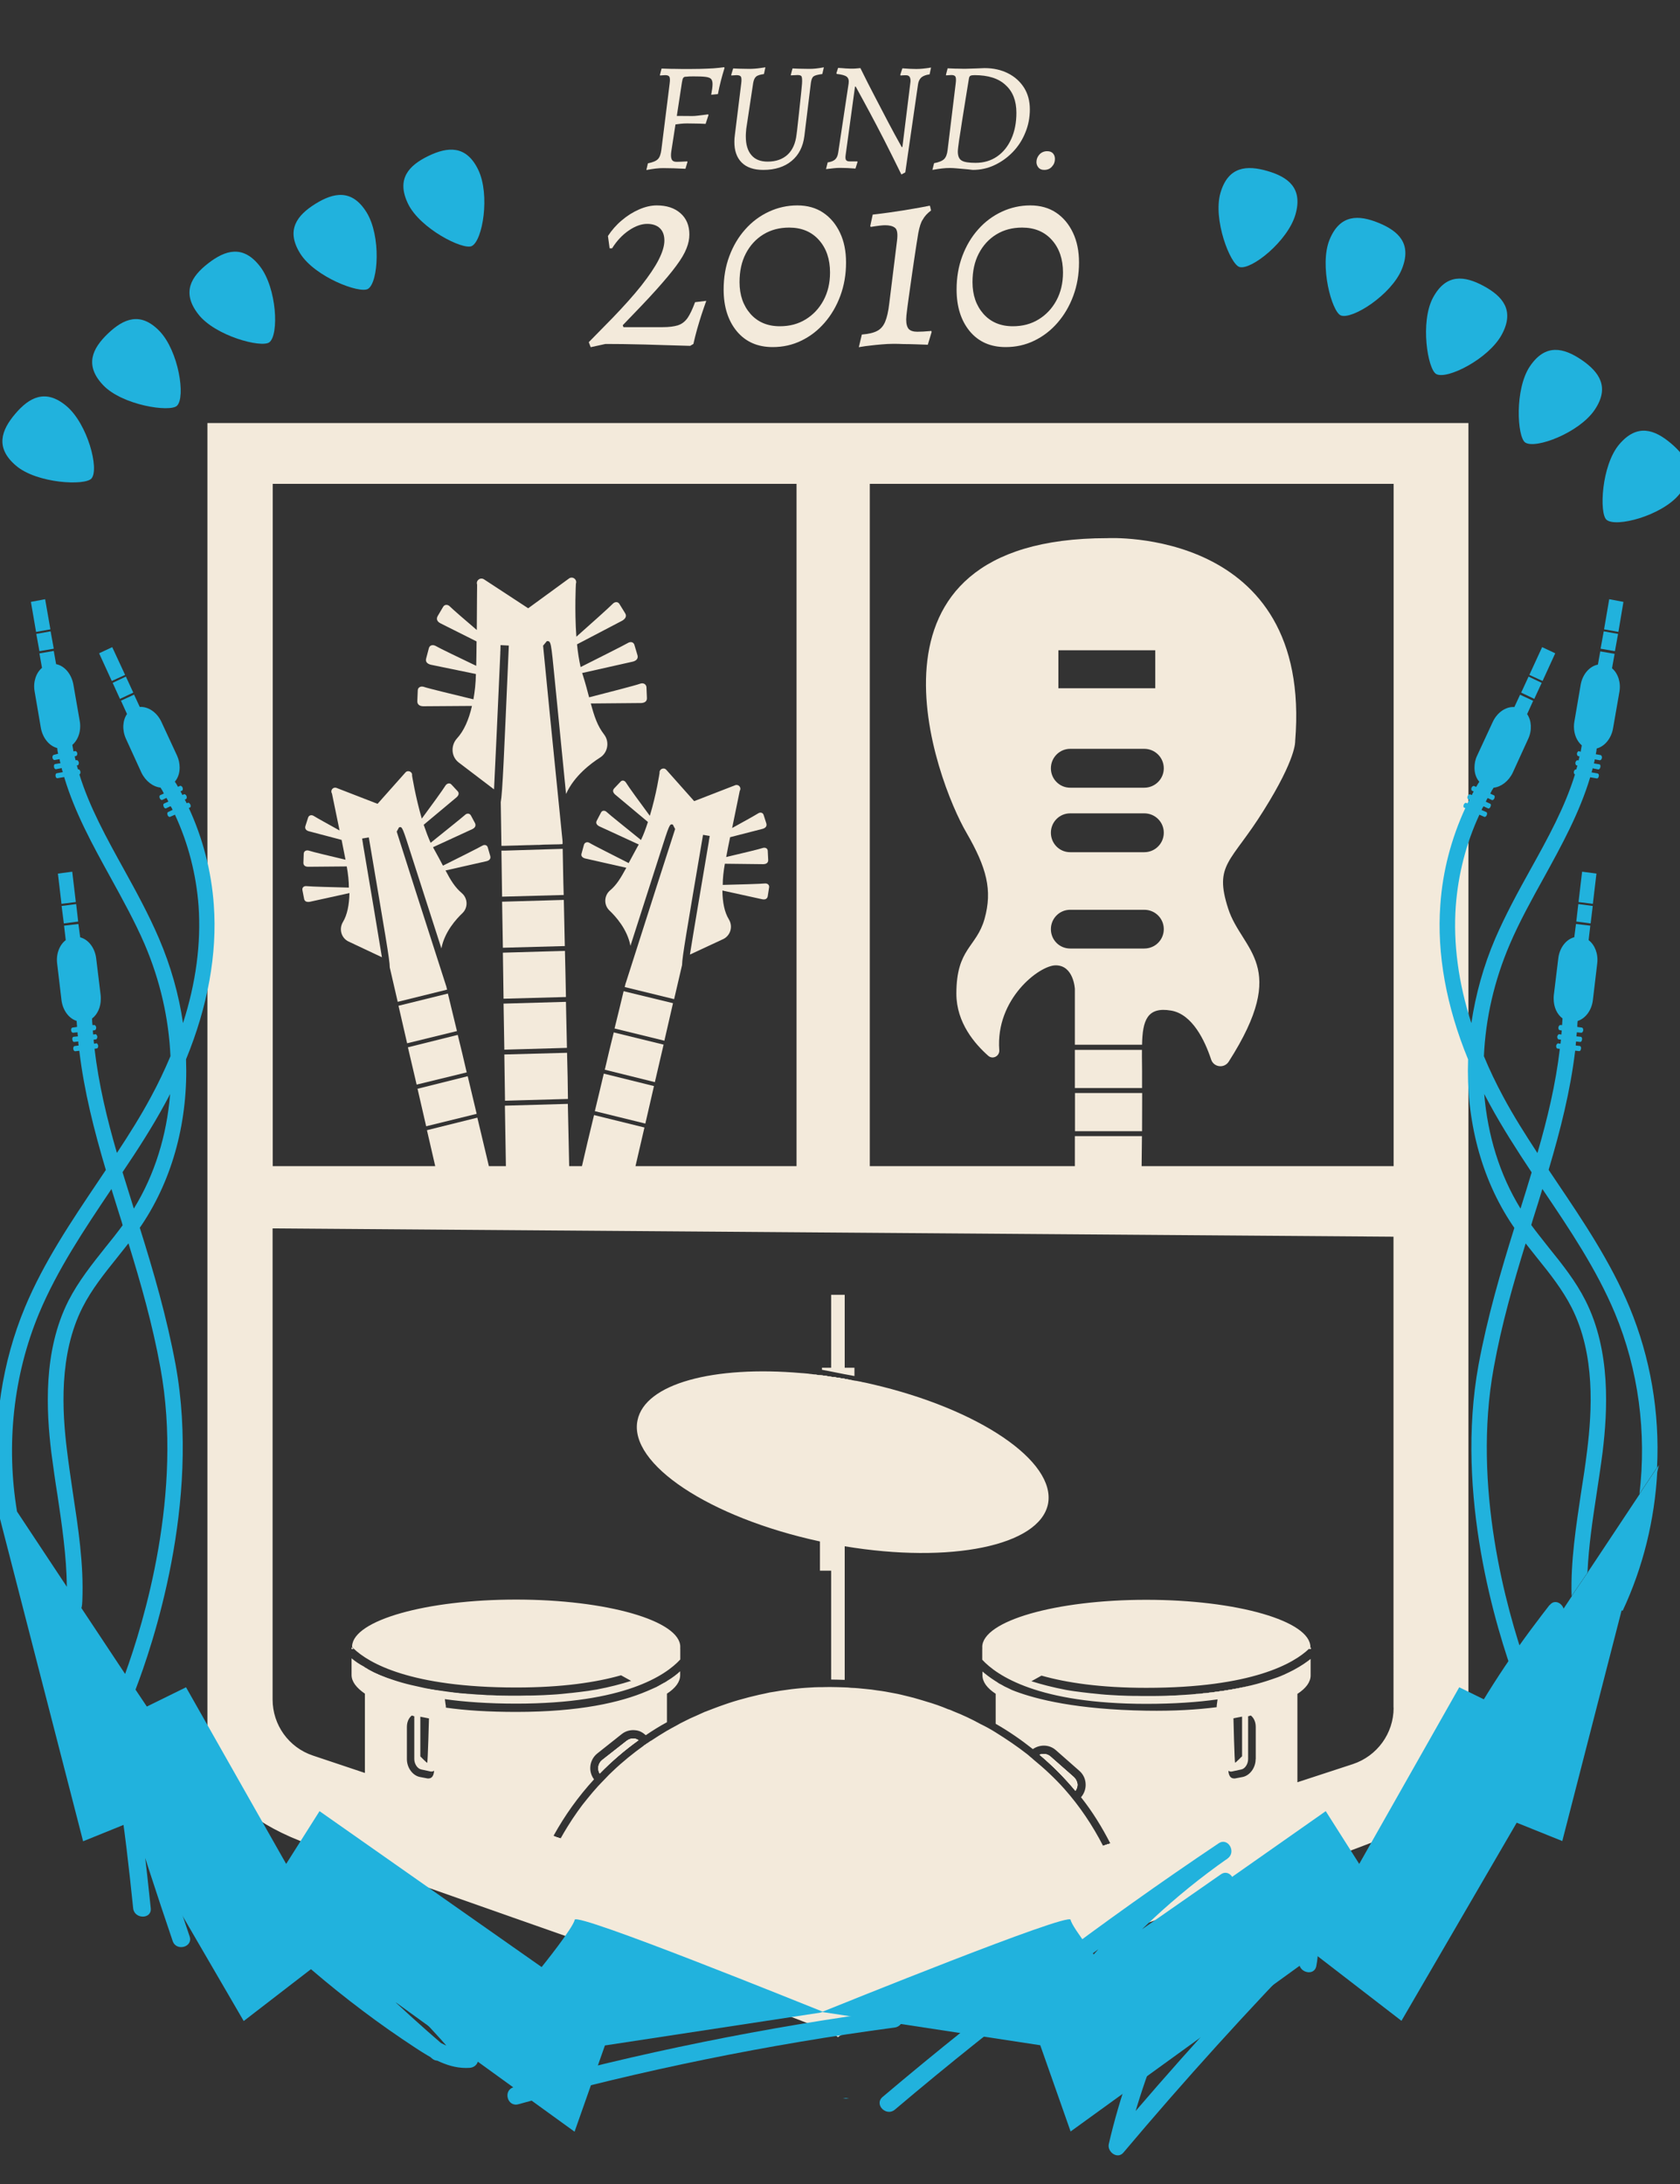 <?xml version="1.0" encoding="utf-8"?>
<!-- Generator: Adobe Illustrator 25.4.1, SVG Export Plug-In . SVG Version: 6.00 Build 0)  -->
<svg version="1.1" id="Layer_1" xmlns="http://www.w3.org/2000/svg" xmlns:xlink="http://www.w3.org/1999/xlink" x="0px" y="0px"
	 viewBox="0 0 150 195" style="enable-background:new 0 0 150 195;" xml:space="preserve">
<rect x="0" y="0" width="150" height="195" fill="#333333" stroke="none"/>
<style type="text/css">
	.st0{fill:#F3EADB;}
	.st1{fill:#21B2DD;}
</style>
<g>
	<g>
		<g>
			<path class="st0" d="M40.8,92.06l-4.45,1.09l-0.77-3.35l4.41-1.09C40.23,89.67,40.49,90.82,40.8,92.06z"/>
			<path class="st0" d="M41.67,95.75l-4.47,1.09l-0.78-3.33l4.45-1.11C41.13,93.46,41.41,94.6,41.67,95.75z"/>
			<path class="st0" d="M42.56,99.45l-4.51,1.11l-0.77-3.35l4.48-1.12C42.03,97.21,42.29,98.34,42.56,99.45z"/>
		</g>
		<g>
			<path class="st0" d="M58.39,96.97l-0.77,3.35l-4.51-1.11c0.27-1.09,0.53-2.23,0.8-3.35L58.39,96.97z"/>
			<path class="st0" d="M59.25,93.27l-0.78,3.35L54,95.51c0.27-1.15,0.53-2.27,0.8-3.33L59.25,93.27z"/>
			<path class="st0" d="M60.09,89.57l-0.77,3.35l-4.45-1.09c0.31-1.24,0.58-2.37,0.81-3.33L60.09,89.57z"/>
		</g>
		<g>
			<g>
				<path class="st0" d="M31.54,147.23h-0.12c-0.01-0.04-0.01-0.09-0.01-0.13C31.44,147.13,31.48,147.17,31.54,147.23z"/>
				<path class="st0" d="M60.71,147.07v0.09c0-0.03,0-0.06-0.01-0.09H60.71z"/>
				<path class="st0" d="M31.54,147.23h-0.13v-0.13C31.44,147.13,31.48,147.17,31.54,147.23z"/>
				<path class="st0" d="M60.71,147.16v0.07h-0.01C60.71,147.2,60.71,147.17,60.71,147.16z"/>
				<path class="st0" d="M35.2,150.06c-0.91-0.28-1.7-0.6-2.3-0.97C33.52,149.43,34.29,149.75,35.2,150.06z"/>
				<path class="st0" d="M39.95,151.08c-0.72-0.09-1.39-0.19-2.01-0.32C38.58,150.87,39.24,150.98,39.95,151.08z"/>
				<path class="st0" d="M42.14,151.3c-0.78-0.04-1.52-0.12-2.2-0.22C40.66,151.17,41.39,151.24,42.14,151.3z"/>
				<path class="st0" d="M59.45,150.17c-0.1,0.09-0.37,0.25-0.84,0.47C58.92,150.46,59.2,150.31,59.45,150.17z"/>
				<path class="st0" d="M59.53,150.11v0.01c0,0-0.01,0.01-0.07,0.04C59.48,150.14,59.51,150.12,59.53,150.11z"/>
				<path class="st0" d="M60.71,147.07v0.09c0-0.03,0-0.06-0.01-0.09H60.71z"/>
				<path class="st0" d="M57.02,155.37c-1.25,0.9-2.42,1.9-3.48,2.99c-0.22-0.4-0.15-0.91,0.22-1.21l2.18-1.71
					c0.21-0.16,0.44-0.24,0.71-0.21C56.79,155.25,56.9,155.31,57.02,155.37z"/>
				<path class="st0" d="M50.03,164.14c0,0.01-0.02,0.01-0.02,0.03l-0.32-0.1l-0.31-0.12c0-0.01,0.01-0.01,0.01-0.03l0.31,0.12
					L50.03,164.14z"/>
				<path class="st0" d="M58.11,155.46l-0.28,0.22v0.01l-0.29,0.22l-0.04-0.06c0.1-0.07,0.21-0.13,0.31-0.21
					c0.1-0.06,0.21-0.13,0.29-0.21L58.11,155.46z"/>
				<path class="st0" d="M59.45,150.17c-0.1,0.09-0.37,0.25-0.84,0.47C58.92,150.46,59.2,150.31,59.45,150.17z"/>
				<path class="st0" d="M59.53,150.11v0.01c0,0-0.01,0.01-0.07,0.04C59.48,150.14,59.51,150.12,59.53,150.11z"/>
			</g>
			<g>
				<path class="st0" d="M31.54,147.23H31.4c0-0.04,0-0.09,0.01-0.13C31.44,147.13,31.48,147.17,31.54,147.23z"/>
				<path class="st0" d="M35.2,150.06c-0.91-0.28-1.7-0.6-2.3-0.97C33.52,149.43,34.29,149.75,35.2,150.06z"/>
				<path class="st0" d="M60.71,147.16v0.07h-0.01C60.71,147.2,60.71,147.17,60.71,147.16z"/>
				<path class="st0" d="M35.2,150.06c-0.91-0.28-1.7-0.6-2.3-0.97C33.52,149.43,34.29,149.75,35.2,150.06z"/>
				<path class="st0" d="M39.95,151.08c-0.72-0.09-1.39-0.19-2.01-0.32C38.58,150.87,39.24,150.98,39.95,151.08z"/>
				<path class="st0" d="M42.14,151.3c-0.78-0.04-1.52-0.12-2.2-0.22C40.66,151.17,41.39,151.24,42.14,151.3z"/>
				<path class="st0" d="M59.45,150.17c-0.1,0.09-0.37,0.25-0.84,0.47C58.92,150.46,59.2,150.31,59.45,150.17z"/>
				<path class="st0" d="M59.53,150.11v0.01c0,0-0.01,0.01-0.07,0.04C59.48,150.14,59.51,150.12,59.53,150.11z"/>
				<path class="st0" d="M57.02,155.37c-1.25,0.9-2.42,1.9-3.48,2.99c-0.22-0.4-0.15-0.91,0.22-1.21l2.18-1.71
					c0.21-0.16,0.44-0.24,0.71-0.21C56.79,155.25,56.9,155.31,57.02,155.37z"/>
				<path class="st0" d="M58.11,155.46l-0.28,0.22v0.01l-0.29,0.22l-0.04-0.06c0.1-0.07,0.21-0.13,0.31-0.21
					c0.1-0.06,0.21-0.13,0.29-0.21L58.11,155.46z"/>
				<path class="st0" d="M50.03,164.14c0,0.01-0.02,0.01-0.02,0.03l-0.32-0.1l-0.31-0.12c0-0.01,0.01-0.01,0.01-0.03l0.31,0.12
					L50.03,164.14z"/>
			</g>
			<path class="st0" d="M31.54,147.23H31.4c0-0.04,0-0.09,0.01-0.13C31.44,147.13,31.48,147.17,31.54,147.23z"/>
			<path class="st0" d="M39.95,151.08c-0.72-0.09-1.39-0.19-2.01-0.32C38.58,150.87,39.24,150.98,39.95,151.08z"/>
			<path class="st0" d="M42.14,151.3c-0.78-0.04-1.52-0.12-2.2-0.22C40.66,151.17,41.39,151.24,42.14,151.3z"/>
		</g>
		<g>
			<g>
				<path class="st0" d="M87.72,147.07h0.01c-0.01,0.03-0.01,0.06-0.01,0.09V147.07z"/>
				<path class="st0" d="M117.02,147.07v0.09c0,0.01,0,0.04-0.01,0.07h-0.12l0.12-0.12c0.01-0.01,0-0.03,0-0.04H117.02z"/>
				<path class="st0" d="M111.69,150.49c-1.47,0.37-3.24,0.66-5.41,0.81C108.29,151.14,110.13,150.86,111.69,150.49z"/>
				<path class="st0" d="M87.73,147.23h-0.01v-0.07C87.72,147.17,87.72,147.2,87.73,147.23z"/>
				<path class="st0" d="M87.73,147.07c-0.01,0.03-0.01,0.06-0.01,0.09v-0.09H87.73z"/>
				<path class="st0" d="M117.02,147.07v0.16h-0.13l0.12-0.12c0.01-0.01,0-0.03,0-0.04H117.02z"/>
				<path class="st0" d="M96.2,159.32c0.01,0.21-0.06,0.4-0.18,0.58c-0.96-1.16-2.03-2.24-3.21-3.23c0.1-0.03,0.19-0.06,0.3-0.07
					c0.27-0.01,0.5,0.07,0.69,0.24l2.08,1.83C96.06,158.84,96.18,159.07,96.2,159.32z"/>
				<path class="st0" d="M99.15,164.63l-0.31,0.09l-0.34,0.12c0-0.01-0.01-0.01-0.01-0.03l0.34-0.12l0.31-0.09
					C99.13,164.62,99.15,164.62,99.15,164.63z"/>
			</g>
			<g>
				<path class="st0" d="M87.73,147.23h-0.01v-0.07C87.72,147.17,87.72,147.2,87.73,147.23z"/>
				<path class="st0" d="M117.02,147.16v0.07h-0.13l0.12-0.12C117.02,147.13,117.02,147.14,117.02,147.16z"/>
				<path class="st0" d="M111.69,150.49c-1.47,0.37-3.24,0.66-5.41,0.81C108.29,151.14,110.13,150.86,111.69,150.49z"/>
				<path class="st0" d="M96.2,159.32c0.01,0.21-0.06,0.4-0.18,0.58c-0.96-1.16-2.03-2.24-3.21-3.23c0.1-0.03,0.19-0.06,0.3-0.07
					c0.27-0.01,0.5,0.07,0.69,0.24l2.08,1.83C96.06,158.84,96.18,159.07,96.2,159.32z"/>
				<path class="st0" d="M99.15,164.63l-0.31,0.09l-0.34,0.12c0-0.01-0.01-0.01-0.01-0.03l0.34-0.12l0.31-0.09
					C99.13,164.62,99.15,164.62,99.15,164.63z"/>
			</g>
			<path class="st0" d="M111.69,150.49c-1.47,0.37-3.24,0.66-5.41,0.81C108.29,151.14,110.13,150.86,111.69,150.49z"/>
			<path class="st0" d="M117.02,147.1v0.13h-0.13l0.12-0.12C117.02,147.1,117.02,147.1,117.02,147.1z"/>
		</g>
		<path class="st0" d="M99.13,164.6l-0.31,0.09l-0.34,0.12c0,0.01,0.01,0.01,0.01,0.03l0.34-0.12l0.31-0.09
			C99.15,164.62,99.13,164.62,99.13,164.6z M49.71,164.04l-0.31-0.12c0,0.01-0.01,0.01-0.01,0.03l0.31,0.12l0.32,0.1
			c0-0.01,0.02-0.01,0.02-0.03L49.71,164.04z"/>
		<path class="st0" d="M68.67,79.23l-0.12,0.78c-0.04,0.24-0.22,0.34-0.5,0.28l-3.55-0.78c0.01,1.06,0.19,1.95,0.58,2.58
			c0.37,0.62,0.16,1.4-0.47,1.74l-3.01,1.4c0.31-1.95,1.08-6.5,1.67-9.98c0.01-0.07,0.03-0.15,0.03-0.21
			c0.03-0.13,0.04-0.27,0.07-0.4l-0.6-0.1c-1.46,8.6-1.86,10.91-1.87,11.59c0,0.01,0,0.01,0,0.03l-0.71,3.05l-4.41-1.08
			c0.01-0.09,0.04-0.16,0.06-0.25c0-0.03,0.01-0.07,0.03-0.1c1.46-4.59,4.36-13.64,4.41-13.76l-0.21-0.4
			c-0.29-0.07-0.29-0.06-1.19,2.76l-2.59,8.07c-0.28-1.49-1.33-2.64-1.89-3.17c-0.5-0.49-0.47-1.31,0.06-1.77
			c0.62-0.52,0.97-1.14,1.46-2.03l-3.67-0.83c-0.27-0.07-0.4-0.24-0.32-0.46l0.21-0.77c0.07-0.22,0.31-0.28,0.5-0.16
			c0.35,0.22,2.29,1.18,3.49,1.8c0.24-0.43,0.49-0.93,0.81-1.5c0.03-0.04,0.06-0.1,0.09-0.16l-3.52-1.62
			c-0.25-0.13-0.34-0.31-0.22-0.52l0.37-0.71c0.1-0.21,0.35-0.21,0.52-0.04c0.29,0.28,1.99,1.62,3.05,2.49
			c0.24-0.49,0.44-1.05,0.62-1.61l-2.93-2.45c-0.21-0.19-0.24-0.38-0.07-0.56l0.55-0.58c0.15-0.18,0.38-0.12,0.5,0.09
			c0.19,0.32,1.31,1.86,2.12,2.95c0.59-1.93,0.87-3.83,0.87-3.83c-0.04-0.34,0.37-0.53,0.6-0.28l2.49,2.8l3.66-1.42
			c0.31-0.12,0.59,0.22,0.41,0.5c0,0-0.31,1.53-0.68,3.32c1.02-0.56,2.06-1.14,2.31-1.3c0.19-0.13,0.43-0.09,0.5,0.13l0.24,0.75
			c0.07,0.24-0.04,0.4-0.31,0.49l-2.92,0.75c-0.12,0.6-0.25,1.19-0.35,1.77c1.3-0.31,2.93-0.69,3.27-0.81
			c0.22-0.07,0.44,0.04,0.44,0.27l0.04,0.8c0.01,0.24-0.15,0.37-0.43,0.38l-3.44-0.04c-0.12,0.68-0.19,1.3-0.19,1.89
			c1.37-0.03,3.39-0.09,3.77-0.13C68.52,78.86,68.71,79.01,68.67,79.23z"/>
		<path class="st0" d="M43.77,76.42c0.07,0.24-0.06,0.4-0.32,0.47l-3.67,0.83c0.47,0.9,0.84,1.5,1.46,2.03
			c0.53,0.46,0.56,1.28,0.06,1.77c-0.56,0.53-1.61,1.68-1.89,3.16l-2.59-8.05c-0.9-2.82-0.9-2.85-1.19-2.76l-0.21,0.38
			c0.03,0.13,2.93,9.19,4.41,13.77c0.01,0.03,0.03,0.07,0.03,0.1c0.01,0.07,0.04,0.16,0.06,0.24l-4.41,1.09l-0.71-3.07v-0.01
			c0-0.66-0.41-2.95-1.87-11.6l-0.6,0.1c0.03,0.13,0.04,0.27,0.07,0.41c0.01,0.06,0.01,0.13,0.03,0.21
			c0.59,3.49,1.36,8.05,1.67,9.98l-3.01-1.42c-0.63-0.32-0.84-1.12-0.47-1.73c0.38-0.63,0.56-1.52,0.58-2.58l-3.55,0.78
			c-0.28,0.04-0.46-0.04-0.5-0.28L27,79.47c-0.04-0.24,0.15-0.38,0.38-0.35c0.38,0.04,2.4,0.1,3.77,0.13c0-0.59-0.07-1.21-0.19-1.89
			l-3.44,0.03c-0.28,0-0.44-0.13-0.43-0.37l0.03-0.8c0.01-0.24,0.24-0.34,0.46-0.27c0.34,0.12,1.98,0.5,3.27,0.81
			c-0.1-0.56-0.24-1.16-0.35-1.77l-2.92-0.77c-0.27-0.07-0.38-0.25-0.31-0.47l0.24-0.75c0.07-0.22,0.31-0.27,0.5-0.15
			c0.25,0.16,1.3,0.74,2.31,1.3c-0.37-1.78-0.68-3.3-0.68-3.3c-0.18-0.28,0.1-0.62,0.41-0.5l3.66,1.42l2.49-2.8
			c0.22-0.25,0.65-0.06,0.59,0.27c0,0,0.3,1.9,0.87,3.85c0.81-1.09,1.93-2.64,2.12-2.96c0.13-0.19,0.37-0.25,0.52-0.09l0.55,0.59
			c0.16,0.16,0.13,0.37-0.09,0.56l-2.93,2.45c0.19,0.56,0.4,1.12,0.62,1.61c1.06-0.86,2.76-2.21,3.07-2.49
			c0.16-0.16,0.4-0.16,0.52,0.04l0.37,0.69c0.1,0.21,0.03,0.4-0.22,0.53l-3.52,1.62c0.01,0.06,0.04,0.1,0.07,0.15
			c0.32,0.57,0.59,1.08,0.81,1.5c1.21-0.6,3.16-1.58,3.51-1.78c0.19-0.12,0.43-0.07,0.49,0.15L43.77,76.42z"/>
		<g>
			<path class="st0" d="M98.88,48.05c-23.61,0-15.23,21.79-12.59,26.3c1.81,3.13,2.33,5.13,1.62,7.68
				c-0.72,2.57-2.52,2.62-2.52,6.69c0,2.61,1.67,4.51,2.86,5.56c0.41,0.34,1.02,0,0.97-0.53c-0.34-4.56,3.58-7.56,5.04-7.56
				c1.61,0,1.71,2.11,1.71,2.11v4.98h6c0.04-2.18,0.46-3.41,2.59-3.05c1.9,0.32,3.02,2.68,3.58,4.38c0.24,0.69,1.16,0.8,1.56,0.19
				c5.54-8.65,1.18-9.88-0.04-13.67c-1.3-4.01,0.27-4.1,3.18-8.79c2.93-4.67,2.8-6.16,2.8-6.16
				C117.21,47.06,98.88,48.05,98.88,48.05z M94.5,58.06h8.65v3.39H94.5V58.06z M102.17,84.69h-6.62c-0.96,0-1.72-0.77-1.72-1.73
				c0-0.96,0.77-1.73,1.72-1.73h6.62c0.96,0,1.74,0.77,1.74,1.73C103.91,83.92,103.13,84.69,102.17,84.69z M102.17,76.09h-6.62
				c-0.96,0-1.72-0.78-1.72-1.74c0-0.96,0.77-1.73,1.72-1.73h6.62c0.96,0,1.74,0.77,1.74,1.73
				C103.91,75.31,103.13,76.09,102.17,76.09z M102.17,70.33h-6.62c-0.96,0-1.72-0.78-1.72-1.73c0-0.96,0.77-1.74,1.72-1.74h6.62
				c0.96,0,1.74,0.78,1.74,1.74C103.91,69.55,103.13,70.33,102.17,70.33z M101.96,93.74h-5.99v3.41h6v-0.75
				C101.98,95.42,101.95,94.54,101.96,93.74z M95.98,97.59v3.41h5.99c0-1.02,0.01-2.2,0.01-3.41H95.98z"/>
		</g>
		<g>
			<path class="st0" d="M74.21,122.93c0.4,0.04,0.8,0.12,1.21,0.18v0.03c-0.43-0.07-0.83-0.13-1.21-0.19V122.93z"/>
			<path class="st0" d="M76.29,123.29c-0.29-0.06-0.59-0.1-0.87-0.15c-0.43-0.07-0.83-0.13-1.21-0.19
				c-0.29-0.04-0.58-0.07-0.83-0.12c-0.37-0.04-0.69-0.09-0.96-0.13c0.31,0.03,0.63,0.07,0.96,0.1c0.27,0.04,0.55,0.07,0.83,0.13
				c0.4,0.04,0.8,0.12,1.21,0.18C75.72,123.17,76,123.23,76.29,123.29z"/>
			<path class="st0" d="M75.42,123.11c0.29,0.06,0.57,0.12,0.87,0.18c-0.29-0.06-0.59-0.1-0.87-0.15c-0.43-0.07-0.83-0.13-1.21-0.19
				c-0.29-0.04-0.58-0.07-0.83-0.12v-0.03c0.27,0.04,0.55,0.07,0.83,0.13C74.61,122.98,75.01,123.05,75.42,123.11z"/>
		</g>
		<g>
			<path class="st0" d="M49.71,164.04c0,0.01-0.01,0.01-0.01,0.03l-0.31-0.12c0-0.01,0.01-0.01,0.01-0.03L49.71,164.04z"/>
			<path class="st0" d="M99.15,164.63l-0.31,0.09c0-0.01-0.01-0.01-0.01-0.03l0.31-0.09C99.13,164.62,99.15,164.62,99.15,164.63z"/>
			<path class="st0" d="M98.84,164.72l-0.34,0.12c0-0.01-0.01-0.01-0.01-0.03l0.34-0.12C98.82,164.7,98.84,164.7,98.84,164.72z"/>
			<path class="st0" d="M50.03,164.14c0,0.01-0.02,0.01-0.02,0.03l-0.32-0.1c0-0.01,0.01-0.01,0.01-0.03L50.03,164.14z"/>
			<path class="st0" d="M57.02,155.37c-1.25,0.9-2.42,1.9-3.48,2.99c-0.22-0.4-0.15-0.91,0.22-1.21l2.18-1.71
				c0.21-0.16,0.44-0.24,0.71-0.21C56.79,155.25,56.9,155.31,57.02,155.37z"/>
			<path class="st0" d="M58.11,155.46l-0.28,0.22l-0.03-0.03c0.1-0.06,0.21-0.13,0.29-0.21L58.11,155.46z"/>
			<path class="st0" d="M57.83,155.68v0.01l-0.29,0.22l-0.04-0.06c0.1-0.07,0.21-0.13,0.31-0.21L57.83,155.68z"/>
			<path class="st0" d="M96.2,159.32c0.01,0.21-0.06,0.4-0.18,0.58c-0.96-1.16-2.03-2.24-3.21-3.23c0.1-0.03,0.19-0.06,0.3-0.07
				c0.27-0.01,0.5,0.07,0.69,0.24l2.08,1.83C96.06,158.84,96.18,159.07,96.2,159.32z"/>
			<path class="st0" d="M131.11,155V37.77H18.52V155c0,0-0.91,5.72,8.23,9.35c9.14,3.63,47.52,16.5,48.07,17.55
				c0.53-1.05,38.91-13.92,48.07-17.55C132.02,160.72,131.11,155,131.11,155z M24.35,43.2h46.77v60.92H56.74l0.8-3.45l-4.5-1.11
				c-0.4,1.64-0.77,3.2-1.08,4.56h-1.14c-0.01-0.65-0.06-2.73-0.12-5.56l-5.62,0.16l0.09,5.4h-1.52c-0.31-1.31-0.66-2.8-1.03-4.33
				l-4.5,1.12l0.74,3.21H24.35V43.2z M38.27,158.79h-0.1l-0.68-0.13c-0.65-0.13-1.16-0.83-1.16-1.59v-2.88
				c0-0.43,0.16-0.8,0.44-1.02l0.22,0.07v3.82c0,0.44,0.29,0.87,0.63,0.93l0.83,0.18c0.12,0.01,0.22,0,0.31-0.07
				C38.75,158.17,38.74,158.78,38.27,158.79z M37.53,156.82v-3.54l0.77,0.15c0,0-0.1,3.97-0.16,3.97
				C38.08,157.38,37.53,156.82,37.53,156.82z M112.11,157.07c0,0.77-0.52,1.46-1.16,1.59l-0.68,0.13h-0.1
				c-0.47-0.01-0.49-0.62-0.49-0.69c0.09,0.07,0.19,0.09,0.31,0.07l0.83-0.18c0.34-0.06,0.62-0.49,0.62-0.93v-3.82l0.24-0.07
				c0.28,0.22,0.44,0.59,0.44,1.02V157.07z M110.13,153.42l0.77-0.15v3.54c0,0-0.56,0.56-0.62,0.58
				C110.22,157.39,110.13,153.42,110.13,153.42z M124.43,152.48c0,2.29-1.47,4.31-3.64,5.03l-4.95,1.62v-7.89
				c0.77-0.5,1.18-1.06,1.18-1.65v-1.47c-0.37,0.29-0.84,0.62-1.44,0.94c-0.03,0.01-0.04,0.03-0.07,0.04
				c-0.28,0.15-0.58,0.29-0.9,0.44h-0.01c-0.32,0.15-0.68,0.28-1.08,0.41c-0.55,0.19-1.15,0.37-1.81,0.53
				c-1.47,0.37-3.24,0.66-5.41,0.81c-0.31,0.03-0.63,0.04-0.96,0.06c-0.28,0.03-0.56,0.04-0.84,0.04c-0.28,0.01-0.56,0.03-0.86,0.03
				c-0.41,0.01-0.83,0.01-1.27,0.01c-0.28,0-0.57,0-0.84-0.01c-0.28,0-0.56,0-0.83-0.01c-0.53-0.01-1.05-0.04-1.55-0.07
				c-0.57-0.03-1.12-0.09-1.67-0.15c-0.01,0.01-0.03,0-0.03,0c-0.53-0.06-1.05-0.12-1.55-0.19c-0.25-0.04-0.5-0.07-0.74-0.12
				c-1.16-0.22-2.18-0.49-3.07-0.77l0.07-0.04l0.83-0.46c2.23,0.63,5.25,1.09,9.36,1.09c9.48,0,13.18-2.2,14.52-3.48l0.12-0.12
				c0.01-0.01,0-0.03,0-0.04h0.01c0-2.33-6.56-4.22-14.66-4.22c-8.08,0-14.64,1.89-14.64,4.22h0.01c-0.01,0.03-0.01,0.06-0.01,0.09
				c0,0.01,0,0.04,0.01,0.07h-0.01v0.97c1.31,1.42,5,3.94,14.64,3.94c2.51,0,4.62-0.15,6.37-0.4l-0.07,0.52l-0.01,0.18h-0.02
				c-1.7,0.22-3.77,0.35-6.25,0.31c-6.24-0.1-9.82-1.02-11.71-1.73c-0.21-0.07-0.4-0.16-0.57-0.25c-0.13-0.06-0.27-0.13-0.38-0.18
				c-0.12-0.07-0.22-0.13-0.32-0.18c-0.13-0.06-0.24-0.12-0.31-0.18c-0.03-0.03-0.06-0.04-0.09-0.06c-0.03-0.03-0.06-0.04-0.07-0.04
				c-0.01-0.01-0.01-0.01-0.01-0.01c-0.49-0.31-0.87-0.6-1.18-0.87v0.34c0,0.59,0.41,1.15,1.18,1.65v2.68
				c1.16,0.66,2.27,1.43,3.32,2.26c0.62-0.43,1.47-0.43,2.06,0.1l2.08,1.83c0.34,0.29,0.55,0.71,0.57,1.16
				c0.03,0.44-0.12,0.87-0.41,1.21c1.02,1.28,1.87,2.67,2.61,4.11c0,0.01,0.01,0.01,0.01,0.03l-0.31,0.09l-0.34,0.12
				c0-0.01-0.01-0.01-0.01-0.03c-0.93-1.81-2.09-3.54-3.45-5.07c-0.84-0.94-1.77-1.81-2.76-2.62c-0.09-0.09-0.18-0.16-0.28-0.24
				c-0.09-0.09-0.19-0.16-0.28-0.24c-0.44-0.34-0.9-0.68-1.37-1c-0.47-0.32-0.94-0.63-1.44-0.94c-0.43-0.27-0.88-0.52-1.34-0.74
				c-0.78-0.43-1.58-0.81-2.42-1.14c-0.16-0.07-0.32-0.15-0.49-0.19c-0.63-0.27-1.3-0.5-1.96-0.69c-0.21-0.07-0.43-0.13-0.63-0.19
				c-0.32-0.1-0.66-0.19-1-0.27c-0.41-0.1-0.83-0.21-1.24-0.28c-0.5-0.1-1-0.19-1.5-0.25c-0.34-0.06-0.69-0.1-1.05-0.13
				c-0.41-0.04-0.84-0.09-1.28-0.1c-0.18-0.03-0.37-0.03-0.56-0.04c-0.4-0.01-0.8-0.03-1.21-0.03h-0.13c-0.22,0-0.44,0-0.66,0.01
				c-0.22,0-0.46,0-0.68,0.01c0,0,0,0-0.01,0c-0.55,0.03-1.08,0.06-1.62,0.12c-0.32,0.03-0.63,0.07-0.96,0.12
				c-0.32,0.04-0.65,0.09-0.97,0.15c-0.32,0.04-0.63,0.1-0.94,0.18c-0.31,0.06-0.62,0.13-0.93,0.21c-0.31,0.07-0.62,0.15-0.93,0.24
				c-0.62,0.16-1.22,0.35-1.81,0.56c-0.25,0.09-0.52,0.18-0.77,0.28c-0.28,0.1-0.56,0.22-0.83,0.32c-0.02,0-0.03,0.01-0.04,0.01
				c-0.28,0.13-0.56,0.25-0.84,0.38c-0.32,0.13-0.63,0.28-0.94,0.44c-0.28,0.13-0.55,0.28-0.81,0.43c-0.25,0.13-0.5,0.27-0.74,0.41
				c-0.01,0.01-0.04,0.01-0.06,0.03c-0.49,0.29-0.96,0.59-1.43,0.9l0.01,0.01l-0.28,0.22v0.01l-0.29,0.22l-0.04-0.06
				c-0.99,0.71-1.93,1.47-2.8,2.3c-0.24,0.22-0.46,0.44-0.68,0.68c-0.22,0.22-0.44,0.46-0.66,0.69c-0.32,0.35-0.63,0.72-0.93,1.09
				c-0.31,0.37-0.6,0.75-0.88,1.15c-0.31,0.44-0.62,0.9-0.9,1.36c-0.21,0.34-0.41,0.68-0.6,1.02c0,0.01-0.02,0.01-0.02,0.03
				l-0.32-0.1l-0.31-0.12c0-0.01,0.01-0.01,0.01-0.03c0.99-1.8,2.2-3.49,3.61-5.03c-0.55-0.72-0.41-1.75,0.29-2.31l2.18-1.73
				c0.35-0.28,0.8-0.4,1.25-0.34c0.34,0.03,0.65,0.21,0.9,0.44c0.6-0.41,1.24-0.81,1.89-1.16v-2.55c0.77-0.5,1.18-1.06,1.18-1.65
				v-0.35c-0.31,0.28-0.69,0.58-1.18,0.87v0.01c0,0-0.01,0.01-0.07,0.04c-0.1,0.09-0.37,0.25-0.84,0.47
				c-0.27,0.12-0.55,0.25-0.86,0.38c-2.39,1.02-6.06,1.86-11.69,1.86c-2.45,0-4.51-0.13-6.27-0.38l-0.01-0.06l-0.01-0.18h-0.01
				l-0.07-0.52c1.77,0.25,3.88,0.4,6.38,0.4c9.64,0,13.33-2.52,14.64-3.94v-0.97h-0.01c0.01-0.03,0.01-0.06,0.01-0.07
				c0-0.03,0-0.06-0.01-0.09h0.01c0-2.33-6.56-4.22-14.66-4.22c-7.99,0-14.51,1.84-14.64,4.14v0.07c0,0.01,0,0.01,0,0.03
				c0.03,0.03,0.07,0.07,0.13,0.13c1.34,1.28,5.04,3.48,14.52,3.48c4.11,0,7.14-0.46,9.36-1.09l0.83,0.46l0.07,0.04
				c-0.88,0.28-1.9,0.55-3.07,0.77c-0.24,0.04-0.49,0.07-0.74,0.12c-0.5,0.07-1.02,0.13-1.55,0.19c0,0-0.01,0.01-0.03,0
				c-0.55,0.06-1.09,0.12-1.67,0.15c-0.5,0.03-1.02,0.06-1.55,0.07c-0.27,0.01-0.55,0.01-0.83,0.01c-0.27,0.01-0.56,0.01-0.84,0.01
				c-0.44,0-0.85,0-1.27-0.01c-0.29,0-0.58-0.01-0.86-0.03c-0.28,0-0.56-0.01-0.84-0.04c-0.32-0.01-0.65-0.03-0.96-0.06
				c-0.78-0.04-1.52-0.12-2.2-0.22c-0.72-0.09-1.39-0.19-2.01-0.32c-0.41-0.09-0.83-0.18-1.21-0.27c-0.56-0.13-1.08-0.28-1.53-0.43
				c-0.91-0.28-1.7-0.6-2.3-0.97c-0.03-0.01-0.06-0.03-0.09-0.06c-0.1-0.06-0.21-0.1-0.29-0.18c-0.46-0.24-0.81-0.49-1.11-0.74
				c-0.01,0-0.01-0.01-0.01-0.01v1.49c0,0.59,0.43,1.15,1.19,1.67v7.08l-4.63-1.55c-2.17-0.72-3.61-2.74-3.61-5.01v-42.06
				l100.08,0.74V152.48z M124.43,104.12h-22.5c0-0.44,0.01-1.42,0.03-2.68h-5.99v2.68H77.66V43.2h46.77V104.12z"/>
			<polygon class="st0" points="76.29,122.12 76.29,122.86 75.42,122.7 74.21,122.46 73.39,122.3 73.39,122.12 74.21,122.12 
				74.21,115.61 75.42,115.61 75.42,122.12 			"/>
		</g>
		<path class="st0" d="M93.57,134.29c-0.77,3.74-8.73,5.34-18.15,3.77v11.93c-0.4-0.01-0.81-0.03-1.21-0.03v-9.72h-1v-2.61
			c-9.83-2.12-17.09-6.91-16.29-10.81c0.66-3.29,6.81-4.91,14.66-4.22c0.03,0,0.09,0.01,0.16,0.01c0.12,0.01,0.27,0.03,0.44,0.04
			c0.07,0.01,0.16,0.03,0.25,0.03c0.27,0.04,0.59,0.09,0.96,0.13c0.25,0.04,0.53,0.07,0.83,0.12c0.38,0.06,0.78,0.12,1.21,0.19
			c0.28,0.04,0.57,0.09,0.87,0.15c0.13,0.01,0.28,0.04,0.41,0.07c0.09,0.01,0.19,0.03,0.28,0.06c0.31,0.06,0.6,0.12,0.88,0.19
			C87.38,125.79,94.32,130.47,93.57,134.29z"/>
		<path class="st0" d="M76.29,123.29c-0.29-0.06-0.59-0.1-0.87-0.15c-0.43-0.07-0.83-0.13-1.21-0.19c-0.29-0.04-0.58-0.07-0.83-0.12
			c-0.37-0.04-0.69-0.09-0.96-0.13c0.31,0.03,0.63,0.07,0.96,0.1c0.27,0.04,0.55,0.07,0.83,0.13c0.4,0.04,0.8,0.12,1.21,0.18
			C75.72,123.17,76,123.23,76.29,123.29z"/>
		<g>
			<path class="st0" d="M50.33,79.91l-5.5,0.15l-0.06-4.11h0.25l5.19-0.16h0.03C50.27,76.96,50.28,78.38,50.33,79.91z"/>
			<path class="st0" d="M57.76,62.31c0.02,0.28-0.16,0.44-0.5,0.46l-4.51,0.04c0.32,1.18,0.59,1.99,1.18,2.76
				c0.52,0.66,0.34,1.65-0.37,2.08c-0.78,0.5-2.29,1.61-3.02,3.24l-1-10.11c-0.35-3.55-0.34-3.54-0.71-3.54l-0.34,0.41
				c0.01,0.16,1.16,11.8,1.74,17.47v0.24H50.2l-5.18,0.16h-0.25l-0.06-3.89v-0.01c0.16-0.91,0.28-3.91,0.72-13.98l-0.74-0.04
				c0,0.16-0.01,0.32-0.01,0.5c-0.01,0.07-0.01,0.16-0.01,0.25c-0.19,4.23-0.44,9.78-0.56,12.13l-3.18-2.42
				c-0.66-0.53-0.69-1.52-0.12-2.14c0.6-0.65,1.05-1.65,1.33-2.89l-4.36,0.03c-0.34-0.01-0.53-0.18-0.52-0.46l0.04-0.96
				c0.01-0.28,0.28-0.4,0.55-0.31c0.44,0.15,2.82,0.72,4.42,1.11c0.12-0.69,0.21-1.44,0.22-2.26l-4.03-0.83
				c-0.34-0.09-0.49-0.28-0.41-0.56l0.24-0.91c0.07-0.28,0.35-0.34,0.6-0.21c0.37,0.22,2.2,1.09,3.63,1.78
				c0.01-0.69,0.03-1.44,0.03-2.18l-3.23-1.62c-0.3-0.16-0.38-0.38-0.25-0.63l0.49-0.83c0.13-0.24,0.43-0.24,0.62-0.03
				c0.25,0.25,1.33,1.19,2.39,2.09c0.01-2.18,0.03-4.05,0.03-4.05c-0.13-0.37,0.28-0.69,0.62-0.47l3.94,2.58l3.63-2.65
				c0.32-0.25,0.77,0.07,0.63,0.46c0,0-0.13,2.31,0.04,4.73c1.22-1.08,2.93-2.61,3.24-2.93c0.19-0.21,0.49-0.22,0.62,0.03l0.5,0.81
				c0.15,0.24,0.04,0.47-0.25,0.65l-4.05,2.12c0.07,0.71,0.18,1.4,0.32,2.03c1.46-0.74,3.79-1.9,4.22-2.15
				c0.24-0.15,0.52-0.09,0.59,0.19l0.27,0.91c0.07,0.27-0.07,0.47-0.4,0.56l-4.54,1.02c0.01,0.06,0.04,0.13,0.06,0.19
				c0.24,0.75,0.41,1.42,0.56,1.98c1.59-0.41,4.11-1.05,4.57-1.22c0.25-0.09,0.52,0.03,0.55,0.31L57.76,62.31z"/>
			<polygon class="st0" points="50.2,75.35 50.2,75.37 45.02,75.52 			"/>
			<path class="st0" d="M50.43,84.47l-5.53,0.15l-0.07-4.11l5.51-0.16C50.37,81.64,50.4,83.04,50.43,84.47z"/>
			<path class="st0" d="M50.53,89.02l-5.57,0.15l-0.06-4.11l5.54-0.16C50.48,86.25,50.5,87.64,50.53,89.02z"/>
			<path class="st0" d="M50.62,93.56l-5.59,0.16l-0.07-4.11l5.57-0.16C50.56,90.84,50.59,92.22,50.62,93.56z"/>
			<path class="st0" d="M50.71,98.12l-5.62,0.16l-0.06-4.13l5.6-0.15C50.67,95.48,50.7,96.87,50.71,98.12z"/>
		</g>
	</g>
	<polygon class="st1" points="75.81,187.32 75.53,187.37 75.25,187.32 	"/>
	<g>
		<path class="st1" d="M5.94,36.26c1.88,1.59,2.94,5.62,2.23,6.46c-0.56,0.66-4.86,0.46-6.74-1.14s-1.32-3.16-0.07-4.63
			C2.6,35.49,4.06,34.67,5.94,36.26z"/>
		<path class="st1" d="M14.25,29.57c1.7,1.78,2.34,5.9,1.55,6.66c-0.63,0.6-4.88-0.05-6.58-1.83s-0.98-3.28,0.41-4.61
			S12.54,27.79,14.25,29.57z"/>
		<path class="st1" d="M23.21,23.78c1.51,1.95,1.71,6.11,0.84,6.78c-0.69,0.53-4.85-0.56-6.35-2.51c-1.51-1.95-0.63-3.36,0.89-4.54
			S21.7,21.83,23.21,23.78z"/>
		<path class="st1" d="M32.73,18.96c1.3,2.1,1.06,6.26,0.13,6.83c-0.74,0.46-4.76-1.07-6.06-3.16s-0.28-3.41,1.36-4.43
			S31.43,16.86,32.73,18.96z"/>
		<path class="st1" d="M42.7,15.16c1.07,2.22,0.4,6.33-0.58,6.81c-0.78,0.38-4.62-1.56-5.69-3.78s0.08-3.42,1.81-4.26
			C39.97,13.09,41.63,12.94,42.7,15.16z"/>
	</g>
	<g>
		<path class="st1" d="M115.66,19.17c-0.69,2.37-3.94,4.97-4.99,4.67c-0.83-0.24-2.39-4.25-1.7-6.62c0.69-2.37,2.35-2.49,4.2-1.95
			S116.35,16.8,115.66,19.17z"/>
		<path class="st1" d="M125.16,24.04c-0.93,2.28-4.44,4.53-5.45,4.12c-0.8-0.33-1.93-4.48-1-6.76c0.93-2.28,2.6-2.23,4.38-1.5
			C124.87,20.63,126.09,21.76,125.16,24.04z"/>
		<path class="st1" d="M134.09,29.87c-1.17,2.17-4.89,4.05-5.85,3.53c-0.77-0.41-1.46-4.66-0.29-6.83s2.82-1.95,4.51-1.04
			C134.16,26.45,135.26,27.7,134.09,29.87z"/>
		<path class="st1" d="M142.37,36.61c-1.39,2.04-5.28,3.51-6.19,2.9c-0.72-0.49-0.96-4.78,0.43-6.82c1.39-2.04,3-1.64,4.6-0.56
			C142.79,33.21,143.76,34.57,142.37,36.61z"/>
		<path class="st1" d="M149.9,44.18c-1.59,1.88-5.62,2.94-6.46,2.23c-0.66-0.56-0.46-4.86,1.14-6.74s3.16-1.32,4.63-0.07
			C150.67,40.84,151.49,42.29,149.9,44.18z"/>
	</g>
	<g>
		<path class="st0" d="M59.94,13.5c-0.05,0.33-0.04,0.56,0.03,0.72c0.06,0.15,0.21,0.23,0.44,0.23c0.09,0,0.22,0,0.37-0.01
			c0.15-0.01,0.35-0.02,0.59-0.03l0.01,0.06l-0.18,0.6c-0.27-0.01-0.51-0.02-0.72-0.03c-0.21-0.01-0.43-0.02-0.65-0.02
			c-0.23,0-0.43-0.01-0.61-0.01c-0.21,0-0.44,0.01-0.68,0.04c-0.24,0.03-0.51,0.07-0.83,0.13l0.14-0.6
			c0.44-0.08,0.73-0.21,0.89-0.37s0.26-0.44,0.31-0.83l0.74-5.92c0.04-0.3,0.03-0.5-0.02-0.6c-0.05-0.1-0.18-0.15-0.38-0.15
			c-0.07,0-0.23,0.01-0.46,0.03l-0.01-0.04l0.15-0.58c0.22,0.01,0.43,0.02,0.61,0.02c0.19,0.01,0.39,0.01,0.6,0.01
			s0.42,0.01,0.61,0.01c0.61,0,1.15,0,1.61-0.01c0.46-0.01,0.86-0.03,1.21-0.05c0.35-0.03,0.67-0.06,0.95-0.1l0.03,0.07
			c-0.13,0.42-0.24,0.8-0.33,1.16c-0.09,0.35-0.18,0.74-0.26,1.17l-0.6,0.06c0.04-0.21,0.07-0.4,0.09-0.55s0.03-0.29,0.03-0.41
			c0-0.21-0.05-0.37-0.14-0.46c-0.09-0.09-0.26-0.15-0.51-0.18s-0.61-0.04-1.07-0.04c-0.29,0-0.5,0.01-0.63,0.03
			C61.14,6.84,61.05,6.88,61,6.96c-0.05,0.07-0.08,0.2-0.11,0.38l-0.46,3.01l1.38,0.01c0.14,0,0.32-0.01,0.55-0.04
			c0.23-0.03,0.52-0.06,0.87-0.11l0.03,0.06l-0.26,0.79c-0.38-0.02-0.7-0.03-0.95-0.03c-0.26,0-0.49-0.01-0.7-0.01
			c-0.2,0-0.4,0.01-0.58,0.03c-0.19,0.02-0.34,0.04-0.46,0.06L59.94,13.5z"/>
		<path class="st0" d="M66.63,11.5c-0.01,0.12-0.02,0.24-0.03,0.36c-0.01,0.12-0.01,0.23-0.01,0.33c0,0.72,0.17,1.28,0.5,1.66
			c0.33,0.39,0.81,0.58,1.45,0.58c0.74,0,1.33-0.21,1.78-0.62c0.44-0.41,0.71-1.01,0.8-1.8c0.03-0.2,0.06-0.47,0.1-0.84
			c0.04-0.36,0.08-0.76,0.13-1.18c0.05-0.43,0.09-0.83,0.13-1.22c0.04-0.38,0.09-0.82,0.13-1.32c0.02-0.33,0-0.53-0.04-0.62
			s-0.17-0.13-0.36-0.13c-0.08,0-0.28,0.01-0.6,0.03V6.68l0.15-0.57c0.36,0.02,0.66,0.03,0.89,0.03c0.23,0,0.43,0.01,0.6,0.01
			c0.19,0,0.39-0.01,0.59-0.03c0.2-0.02,0.44-0.06,0.72-0.11l-0.14,0.6c-0.4,0.05-0.66,0.12-0.78,0.21
			c-0.12,0.09-0.2,0.29-0.24,0.58l-0.58,4.74c-0.12,0.96-0.5,1.7-1.14,2.23c-0.64,0.53-1.48,0.8-2.53,0.8
			c-0.85,0-1.49-0.22-1.93-0.66c-0.44-0.44-0.66-1.07-0.65-1.87c0-0.18,0.01-0.36,0.04-0.56l0.57-4.62c0.04-0.3,0.03-0.5-0.02-0.6
			c-0.05-0.1-0.18-0.15-0.4-0.15c-0.08,0-0.24,0.01-0.46,0.03l-0.01-0.06l0.17-0.57c0.35,0.02,0.65,0.03,0.88,0.03
			s0.43,0.01,0.6,0.01c0.14,0,0.29-0.01,0.45-0.02c0.16-0.01,0.32-0.03,0.46-0.05c0.14-0.02,0.31-0.04,0.49-0.07l-0.13,0.6
			c-0.34,0.05-0.58,0.12-0.7,0.23c-0.13,0.11-0.21,0.29-0.26,0.56L66.63,11.5z"/>
		<path class="st0" d="M80.57,13.14l0.72-5.82c0.02-0.2-0.01-0.35-0.07-0.45c-0.06-0.1-0.17-0.15-0.31-0.15
			c-0.12,0-0.24,0-0.35,0.01c-0.11,0.01-0.16,0.01-0.15,0.01l-0.03-0.06l0.19-0.58c0.17,0.01,0.32,0.02,0.45,0.03
			c0.13,0.01,0.27,0.02,0.41,0.02c0.14,0,0.26,0.01,0.38,0.01c0.19,0,0.38-0.01,0.58-0.03c0.2-0.02,0.45-0.05,0.74-0.1L83,6.64
			c-0.32,0.04-0.55,0.13-0.72,0.26c-0.16,0.14-0.27,0.34-0.31,0.61l-1.14,7.88l-0.35,0.19c-0.53-1.09-1.04-2.1-1.52-3.05
			c-0.49-0.95-0.92-1.78-1.31-2.5c-0.39-0.72-0.8-1.49-1.25-2.3h-0.06l-0.84,6.14c-0.03,0.2-0.01,0.35,0.04,0.42
			c0.06,0.08,0.16,0.12,0.31,0.12c0.05,0,0.13,0,0.24,0c0.11,0,0.26,0,0.45,0l0.03,0.04l-0.19,0.6c-0.18-0.01-0.33-0.02-0.47-0.03
			c-0.14-0.01-0.29-0.02-0.45-0.02c-0.16,0-0.32-0.01-0.47-0.01c-0.17,0-0.35,0.01-0.54,0.03c-0.19,0.02-0.43,0.05-0.7,0.08
			l0.15-0.6c0.28-0.04,0.5-0.12,0.65-0.25c0.15-0.13,0.25-0.34,0.29-0.63l0.93-6.17c0.04-0.28-0.02-0.48-0.17-0.6
			c-0.15-0.12-0.45-0.2-0.9-0.25c0-0.02,0-0.03-0.01-0.04c-0.01-0.01-0.01-0.02-0.01-0.03l0.15-0.47c0.28,0.02,0.51,0.03,0.68,0.05
			c0.18,0.01,0.33,0.02,0.45,0.02c0.15,0,0.29,0,0.42-0.01c0.13-0.01,0.28-0.02,0.44-0.04c0.45,0.92,0.9,1.8,1.34,2.64
			c0.44,0.84,0.83,1.59,1.18,2.26s0.74,1.38,1.17,2.15H80.57z"/>
		<path class="st0" d="M86.85,15.17c-0.29-0.04-0.54-0.06-0.77-0.08c-0.22-0.02-0.45-0.04-0.68-0.06c-0.23-0.02-0.42-0.03-0.59-0.03
			c-0.22,0-0.45,0.01-0.7,0.04c-0.24,0.03-0.53,0.07-0.86,0.13l0.15-0.6c0.44-0.08,0.74-0.21,0.9-0.37
			c0.16-0.16,0.27-0.44,0.31-0.83l0.72-5.92c0.04-0.3,0.03-0.5-0.02-0.6c-0.05-0.1-0.17-0.15-0.37-0.15c-0.08,0-0.24,0.01-0.47,0.03
			l-0.01-0.06l0.15-0.57c0.19,0.01,0.35,0.02,0.5,0.02c0.15,0.01,0.3,0.01,0.46,0.01c0.16,0,0.3,0.01,0.43,0.01
			c0.16,0,0.34,0,0.55-0.01s0.42-0.01,0.63-0.02c0.21-0.01,0.45-0.02,0.72-0.03c0.8,0,1.5,0.16,2.11,0.47s1.08,0.74,1.43,1.29
			c0.34,0.55,0.51,1.19,0.51,1.92c0,0.73-0.13,1.42-0.4,2.07c-0.26,0.65-0.63,1.23-1.11,1.73s-1.02,0.89-1.64,1.18
			C88.2,15.03,87.54,15.17,86.85,15.17z M87.01,6.71c-0.18,0-0.3,0.02-0.37,0.06c-0.07,0.04-0.11,0.12-0.13,0.25
			c-0.1,0.64-0.2,1.23-0.29,1.78c-0.09,0.54-0.17,1.04-0.24,1.5c-0.07,0.45-0.14,0.86-0.19,1.23c-0.06,0.36-0.11,0.68-0.15,0.95
			c-0.04,0.27-0.07,0.49-0.09,0.67c-0.02,0.18-0.03,0.31-0.03,0.39c0,0.4,0.12,0.67,0.35,0.8c0.23,0.14,0.65,0.2,1.24,0.2
			c0.73,0,1.37-0.19,1.92-0.57c0.55-0.38,0.97-0.91,1.27-1.58c0.3-0.67,0.45-1.45,0.45-2.32c0-1.07-0.32-1.89-0.96-2.47
			C89.16,7,88.23,6.71,87.01,6.71z"/>
		<path class="st0" d="M93.23,15.17c-0.23,0-0.4-0.07-0.52-0.22c-0.11-0.14-0.17-0.3-0.17-0.48c0-0.26,0.09-0.48,0.27-0.68
			c0.18-0.19,0.41-0.29,0.69-0.29c0.23,0,0.41,0.07,0.52,0.2c0.12,0.14,0.17,0.3,0.17,0.5c0,0.26-0.09,0.49-0.27,0.68
			C93.75,15.08,93.51,15.17,93.23,15.17z"/>
	</g>
	<g>
		<path class="st0" d="M52.57,30.55l2.11-2.15c1.04-1.08,1.91-2.05,2.59-2.91c0.68-0.87,1.2-1.63,1.54-2.3s0.51-1.24,0.51-1.71
			s-0.13-0.84-0.4-1.1c-0.27-0.26-0.65-0.39-1.14-0.39c-0.52,0-1.07,0.2-1.64,0.59c-0.57,0.39-1.07,0.92-1.49,1.59h-0.22l-0.15-1.1
			c0.34-0.52,0.75-0.99,1.24-1.4c0.48-0.41,0.99-0.73,1.54-0.97c0.55-0.24,1.07-0.36,1.58-0.36c0.88,0,1.59,0.23,2.12,0.7
			c0.53,0.47,0.79,1.1,0.79,1.9c0,0.39-0.08,0.81-0.26,1.25c-0.17,0.44-0.47,0.95-0.91,1.54c-0.43,0.59-1.04,1.31-1.81,2.17
			c-0.77,0.86-1.77,1.9-2.97,3.14l0.07,0.17h3.5c0.57,0,1.03-0.06,1.37-0.17c0.34-0.11,0.62-0.33,0.85-0.65
			c0.22-0.32,0.44-0.79,0.67-1.41l1-0.12c-0.16,0.46-0.31,0.87-0.43,1.25c-0.12,0.38-0.25,0.79-0.38,1.25
			c-0.13,0.46-0.24,0.91-0.34,1.35l-0.29,0.17c-0.77-0.02-1.46-0.04-2.07-0.06c-0.61-0.02-1.26-0.04-1.96-0.06s-1.35-0.03-1.98-0.04
			c-0.63-0.01-1.15-0.01-1.55-0.01l-1.32,0.29L52.57,30.55z"/>
		<path class="st0" d="M68.99,30.99c-1.35,0-2.42-0.47-3.21-1.42c-0.78-0.95-1.17-2.19-1.17-3.72c0-1.08,0.17-2.07,0.51-2.98
			c0.34-0.91,0.81-1.71,1.42-2.39c0.6-0.68,1.3-1.2,2.11-1.58c0.8-0.37,1.65-0.56,2.54-0.56c0.9,0,1.67,0.22,2.31,0.65
			c0.64,0.43,1.14,1.03,1.5,1.79c0.36,0.76,0.54,1.64,0.54,2.66c0,1.06-0.17,2.05-0.51,2.97c-0.34,0.92-0.81,1.72-1.41,2.41
			c-0.6,0.69-1.29,1.22-2.08,1.6C70.76,30.8,69.91,30.99,68.99,30.99z M69.63,29.13c0.87,0,1.63-0.2,2.3-0.61
			c0.67-0.41,1.2-0.97,1.59-1.69c0.39-0.72,0.59-1.55,0.59-2.5c0-1.19-0.33-2.16-0.99-2.9c-0.66-0.74-1.55-1.11-2.66-1.11
			c-0.86,0-1.63,0.2-2.3,0.61c-0.67,0.41-1.19,0.98-1.57,1.71c-0.38,0.73-0.56,1.58-0.56,2.55c0,1.16,0.33,2.1,0.98,2.84
			C67.66,28.76,68.53,29.13,69.63,29.13z"/>
		<path class="st0" d="M81.99,20.81c-0.13,0.8-0.26,1.62-0.38,2.45c-0.12,0.83-0.24,1.62-0.34,2.36c-0.11,0.74-0.19,1.37-0.26,1.88
			c-0.07,0.51-0.1,0.85-0.1,1.02c0,0.41,0.08,0.69,0.23,0.86c0.16,0.16,0.41,0.24,0.77,0.24c0.28,0,0.69-0.02,1.25-0.07l0.02,0.1
			l-0.34,1.13c-0.42-0.02-0.8-0.03-1.14-0.04c-0.33-0.01-0.68-0.02-1.03-0.02C80.33,30.7,80,30.7,79.71,30.7
			c-0.31,0-0.64,0.02-0.99,0.05c-0.35,0.03-0.68,0.06-0.99,0.1c-0.31,0.03-0.66,0.08-1.05,0.15l0.27-1.13
			c0.59-0.05,1.04-0.15,1.36-0.32c0.32-0.16,0.56-0.44,0.72-0.82c0.16-0.38,0.29-0.93,0.37-1.65l0.69-5.58
			c0.08-0.62,0.02-1.01-0.18-1.16c-0.2-0.16-0.5-0.23-0.89-0.23c-0.24,0-0.67,0.05-1.27,0.15l-0.05-0.07l0.22-1.03
			c0.02,0,0.16-0.02,0.43-0.05c0.27-0.03,0.6-0.08,1-0.13c0.4-0.06,0.8-0.12,1.21-0.18c0.8-0.13,1.37-0.23,1.7-0.29
			c0.33-0.06,0.54-0.11,0.62-0.12c0.08-0.02,0.13-0.02,0.15-0.02l0.1,0.42c-0.34,0.26-0.59,0.53-0.73,0.8
			C82.23,19.82,82.1,20.24,81.99,20.81z"/>
		<path class="st0" d="M89.79,30.99c-1.35,0-2.42-0.47-3.21-1.42c-0.78-0.95-1.17-2.19-1.17-3.72c0-1.08,0.17-2.07,0.51-2.98
			c0.34-0.91,0.81-1.71,1.42-2.39c0.6-0.68,1.3-1.2,2.11-1.58c0.8-0.37,1.65-0.56,2.54-0.56s1.67,0.22,2.31,0.65
			c0.64,0.43,1.14,1.03,1.5,1.79c0.36,0.76,0.54,1.64,0.54,2.66c0,1.06-0.17,2.05-0.51,2.97s-0.81,1.72-1.41,2.41
			c-0.6,0.69-1.29,1.22-2.08,1.6C91.56,30.8,90.71,30.99,89.79,30.99z M90.43,29.13c0.87,0,1.63-0.2,2.3-0.61
			c0.67-0.41,1.2-0.97,1.59-1.69c0.39-0.72,0.59-1.55,0.59-2.5c0-1.19-0.33-2.16-0.99-2.9c-0.66-0.74-1.55-1.11-2.66-1.11
			c-0.86,0-1.63,0.2-2.3,0.61c-0.67,0.41-1.19,0.98-1.57,1.71c-0.38,0.73-0.56,1.58-0.56,2.55c0,1.16,0.33,2.1,0.98,2.84
			C88.46,28.76,89.34,29.13,90.43,29.13z"/>
	</g>
	<g>
		<g>
			<path class="st1" d="M134.54,151.71c1.49-2.54,3.13-4.98,4.94-7.29c0.61-0.79-0.48-1.9-1.11-1.11c-3.19,4.01-6,8.29-8.39,12.83
				c-0.39,0.75,0.65,1.68,1.23,0.95c5.44-6.81,10.75-13.74,15.9-20.77c0.6-0.82-0.76-1.6-1.36-0.79c-4.04,5.5-7.58,11.35-10.6,17.47
				c-0.45,0.9,0.91,1.7,1.36,0.79c3.02-6.12,6.56-11.96,10.6-17.47c-0.45-0.26-0.9-0.53-1.36-0.79
				c-5.08,6.93-10.3,13.74-15.66,20.45c0.41,0.32,0.82,0.63,1.23,0.95c2.33-4.41,5.04-8.6,8.14-12.51
				c-0.37-0.37-0.74-0.74-1.11-1.11c-1.9,2.42-3.63,4.96-5.19,7.61C132.67,151.79,134.03,152.58,134.54,151.71L134.54,151.71z"/>
		</g>
		<g>
			<g>
				<g>
					<g>
						<polygon class="st1" points="4.8,57.92 3.52,58.14 3.24,56.6 4.52,56.37 						"/>
						<polygon class="st1" points="4.5,56.19 3.22,56.42 2.76,53.74 4.03,53.5 						"/>
					</g>
				</g>
				<g>
					<g>
						<path class="st1" d="M73.45,179.61c-1.25-0.49-22.03-8.92-22.14-8.2c-0.12,0.71-2.95,4.22-2.95,4.22l-19.83-13.92l-2.98,4.71
							l-8.94-15.77l-3.5,1.72l-1.01-1.51c1.49-3.88,5.84-16.65,3.58-29c-0.8-4.31-1.98-8.35-3.2-12.24
							c0.06-0.08,0.12-0.18,0.18-0.26c2.81-4.2,4.15-9.39,3.95-14.78c1.94-4.72,2.8-9.42,2.48-13.78c-0.21-3-0.98-5.95-2.23-8.66
							l0.1-0.04c0.08-0.03,0.08-0.15,0.04-0.26c-0.06-0.1-0.12-0.17-0.19-0.17c-0.01,0-0.03,0-0.04,0.01l-0.1,0.04
							c-0.06-0.11-0.11-0.21-0.17-0.32l0.11-0.06c0.07-0.03,0.08-0.15,0.04-0.28c-0.04-0.08-0.12-0.15-0.19-0.15
							c-0.01,0-0.03,0-0.04,0.01l-0.14,0.06c-0.04-0.11-0.1-0.22-0.17-0.32l0.15-0.07c0.07-0.03,0.08-0.17,0.04-0.28
							c-0.04-0.08-0.12-0.15-0.19-0.15c-0.01,0-0.03,0-0.04,0.01l-0.18,0.08c-0.08-0.15-0.17-0.31-0.28-0.46
							c0.28-0.32,0.43-0.76,0.43-1.25c0-0.35-0.07-0.72-0.23-1.07l-1.39-3c-0.4-0.88-1.2-1.4-1.94-1.35l-0.51-1.1l-1.17,0.54
							l0.54,1.19c-0.39,0.56-0.45,1.42-0.1,2.2l1.38,3.02c0.37,0.78,1.05,1.28,1.71,1.35c0.12,0.17,0.22,0.35,0.3,0.53l-0.33,0.15
							c-0.07,0.03-0.08,0.15-0.04,0.26c0.04,0.1,0.12,0.17,0.19,0.17c0.01,0,0.03,0,0.04-0.01l0.37-0.18
							c0.07,0.11,0.12,0.22,0.17,0.33l-0.39,0.18c-0.07,0.03-0.08,0.15-0.03,0.26c0.03,0.1,0.11,0.17,0.18,0.17
							c0.01,0,0.03-0.01,0.04-0.01l0.4-0.19c0.08,0.11,0.14,0.22,0.18,0.33L15,72.51c-0.07,0.03-0.08,0.15-0.03,0.28
							c0.03,0.08,0.11,0.15,0.18,0.15c0.01,0,0.03,0,0.04-0.01l0.43-0.19c1.19,2.56,1.9,5.34,2.11,8.16
							c0.23,3.32-0.23,6.85-1.39,10.45c-0.37-2.54-1.09-5.1-2.15-7.57c-0.9-2.1-2.01-4.14-3.1-6.11c-1.58-2.86-3.1-5.6-4-8.52
							C7.16,69.12,7.2,69,7.18,68.9c-0.03-0.13-0.1-0.21-0.18-0.21H6.96c-0.04-0.13-0.07-0.24-0.1-0.35l0.07-0.01
							c0.08-0.01,0.12-0.14,0.11-0.25c-0.03-0.11-0.1-0.21-0.18-0.21H6.85l-0.1,0.01c-0.03-0.11-0.06-0.22-0.08-0.35l0.12-0.03
							c0.07-0.01,0.12-0.12,0.11-0.25c-0.03-0.11-0.1-0.19-0.17-0.19c-0.01,0-0.01,0-0.03,0l-0.14,0.03
							c-0.03-0.19-0.07-0.39-0.1-0.58c0.44-0.38,0.7-0.99,0.7-1.67c0-0.15-0.01-0.31-0.04-0.46l-0.57-3.27
							c-0.17-0.94-0.8-1.67-1.54-1.81l-0.21-1.18l-1.28,0.22l0.23,1.29c-0.52,0.43-0.81,1.25-0.66,2.1l0.56,3.27
							c0.17,0.92,0.76,1.61,1.46,1.79c0.01,0.17,0.04,0.35,0.08,0.51L4.79,67.4c-0.08,0.03-0.12,0.14-0.11,0.25
							c0.03,0.13,0.1,0.21,0.18,0.21h0.01l0.45-0.08c0.01,0.13,0.04,0.24,0.08,0.36l-0.48,0.08c-0.08,0.01-0.12,0.12-0.1,0.25
							c0.01,0.11,0.08,0.21,0.17,0.21h0.01l0.51-0.1c0.01,0.13,0.06,0.25,0.1,0.36l-0.55,0.1c-0.07,0.01-0.12,0.13-0.1,0.25
							c0.01,0.11,0.08,0.19,0.15,0.19c0.01,0,0.01,0,0.03,0l0.59-0.1c0.94,3.17,2.56,6.1,4.13,8.95c1.07,1.95,2.18,3.95,3.06,5.99
							c1.39,3.25,2.15,6.64,2.3,9.98c-0.5,1.19-1.07,2.4-1.72,3.6c-0.92,1.72-1.98,3.4-3.06,5.04c-0.9-3.08-1.63-6.16-2-9.3
							l0.21-0.03c0.08,0,0.12-0.13,0.12-0.24c-0.03-0.12-0.08-0.22-0.17-0.22H8.6L8.4,93.19c-0.03-0.13-0.03-0.24-0.04-0.36
							l0.21-0.03c0.08-0.01,0.12-0.13,0.12-0.25c-0.03-0.11-0.08-0.21-0.17-0.21H8.51l-0.19,0.03c-0.01-0.13-0.03-0.24-0.03-0.36
							l0.18-0.03c0.08-0.01,0.12-0.13,0.12-0.25c-0.03-0.11-0.08-0.21-0.17-0.21H8.41l-0.15,0.01c-0.03-0.19-0.04-0.39-0.04-0.58
							v-0.01C8.7,90.58,9,89.92,9,89.19c0-0.1,0-0.19-0.01-0.31l-0.4-3.29c-0.11-0.96-0.7-1.71-1.43-1.9L7,82.5l-1.28,0.15
							l0.15,1.29c-0.55,0.42-0.87,1.21-0.77,2.07l0.39,3.29c0.11,0.9,0.66,1.64,1.35,1.85c0.01,0.18,0.03,0.36,0.04,0.54l-0.41,0.06
							c-0.08,0.01-0.14,0.13-0.12,0.25c0.01,0.11,0.08,0.21,0.17,0.21h0.01l0.39-0.04c0.01,0.13,0.01,0.24,0.04,0.36l-0.39,0.04
							c-0.08,0.01-0.14,0.13-0.11,0.25c0.01,0.11,0.07,0.21,0.15,0.21h0.01l0.37-0.04c0,0.13,0.01,0.25,0.03,0.36L6.65,93.4
							c-0.07,0.01-0.12,0.13-0.11,0.25c0.01,0.11,0.08,0.21,0.17,0.21h0.01l0.36-0.04c0.43,3.61,1.32,7.1,2.37,10.64
							c-0.23,0.35-0.45,0.68-0.69,1.03c-2.38,3.54-4.85,7.2-6.53,11.23c-2.05,4.92-2.85,10.35-2.41,15.69l-1.05-1.58l8.65,33.57
							l4.05-1.64l10.29,17.69l7.69-5.93l21.85,15.81l2.71-7.7l19.43-2.96l-0.26-0.04H73.45z M14.72,98.56
							c0.15-0.29,0.32-0.58,0.47-0.88c-0.3,3.7-1.38,7.21-3.24,10.23c-0.34-1.1-0.68-2.18-1.01-3.25
							C12.27,102.69,13.58,100.66,14.72,98.56z M1.52,134.96c-0.99-5.93-0.34-12.16,1.97-17.7c1.63-3.9,4.05-7.5,6.39-10.99
							c0.03-0.04,0.06-0.07,0.07-0.11c0.26,0.86,0.54,1.72,0.81,2.6c0.07,0.21,0.14,0.43,0.19,0.64c-0.5,0.68-1.03,1.35-1.56,2
							c-1.17,1.47-2.38,2.99-3.27,4.72c-2.3,4.53-1.98,9.89-1.54,13.55c0.17,1.26,0.34,2.53,0.55,3.81c0.4,2.68,0.81,5.46,0.84,8.2
							L1.52,134.96z M11.17,149.46l-3.9-5.88c0.06-0.22,0.07-0.43,0.08-0.63c0.14-3.28-0.37-6.54-0.85-9.71
							c-0.18-1.25-0.37-2.5-0.52-3.75c-0.43-3.47-0.74-8.56,1.39-12.76c0.81-1.6,1.93-3,3.11-4.47c0.33-0.42,0.66-0.83,0.99-1.25
							c1.09,3.54,2.15,7.23,2.85,11.1C16.38,133.32,12.82,144.9,11.17,149.46z"/>
						<polygon class="st1" points="11.9,61.84 10.71,62.4 10.06,60.97 11.24,60.41 						"/>
						<polygon class="st1" points="11.17,60.26 9.98,60.8 8.85,58.33 10.02,57.78 						"/>
					</g>
				</g>
				<g>
					<g>
						<polygon class="st1" points="6.98,82.28 5.7,82.45 5.5,80.89 6.8,80.72 						"/>
						<polygon class="st1" points="6.77,80.54 5.49,80.7 5.17,78 6.45,77.83 						"/>
					</g>
				</g>
			</g>
			<g>
				<path class="st1" d="M46.28,187.88c11.03-3.05,22.26-5.34,33.6-6.85c0.99-0.13,1-1.7,0-1.57c-11.48,1.52-22.85,3.82-34.02,6.9
					C44.89,186.64,45.3,188.15,46.28,187.88L46.28,187.88z"/>
			</g>
			<g>
				<path class="st1" d="M148.12,130.81l-0.15,0.58c0,0,0,0,0,0.01l-3.18,12.37l-5.3,20.61l-4.07-1.64l-10.29,17.69l-7.69-5.93
					l-21.85,15.81l-2.71-7.7l-19.42-2.96l-0.26-0.04h0.26c1.24-0.49,22.02-8.92,22.13-8.2c0.12,0.71,2.95,4.22,2.95,4.22
					l19.83-13.92l2.99,4.71l8.93-15.77l3.51,1.72l1.53-2.29l0.95-1.43l4.08-6.16l1.41-2.07c0-0.01,0-0.01,0.01-0.03
					c-0.01-0.01-0.01-0.01,0-0.03l4.64-6.99l1.57-2.36L148.12,130.81z"/>
				<g>
					<path class="st1" d="M137.35,151.48l-1.25,0.57c-0.01-0.03-0.32-0.74-0.77-1.96l0.95-1.43
						C136.88,150.41,137.33,151.43,137.35,151.48z"/>
					<path class="st1" d="M142.4,145.33c-0.1,0.01-0.19,0.01-0.28,0.01c-0.32,0-0.62-0.1-0.88-0.31c-0.61-0.49-0.85-1.39-0.88-2.08
						c0-0.15-0.01-0.31-0.01-0.46l1.41-2.07c-0.04,0.82-0.04,1.64-0.01,2.46c0.03,0.58,0.26,1.04,0.39,1.08L142.4,145.33z"/>
					<path class="st1" d="M145.49,116.71c-1.68-4.03-4.15-7.7-6.53-11.23c-0.23-0.35-0.45-0.68-0.69-1.03
						c1.05-3.54,1.94-7.03,2.37-10.64l0.36,0.04h0.01c0.08,0,0.14-0.1,0.15-0.21c0.03-0.13-0.03-0.24-0.11-0.25l-0.36-0.04
						c0-0.11,0.01-0.24,0.03-0.36l0.37,0.04h0.01c0.08,0,0.14-0.1,0.15-0.21c0.03-0.13-0.03-0.24-0.11-0.25l-0.39-0.04
						c0.01-0.13,0.03-0.24,0.04-0.36l0.39,0.04h0.01c0.08,0,0.15-0.1,0.17-0.21c0.01-0.13-0.04-0.24-0.12-0.25l-0.41-0.06
						c0-0.18,0.01-0.35,0.03-0.53c0.69-0.22,1.25-0.94,1.36-1.86l0.39-3.29c0.1-0.86-0.22-1.65-0.77-2.07l0.15-1.29l-1.28-0.15
						l-0.15,1.18c-0.73,0.19-1.32,0.94-1.43,1.9l-0.4,3.29c-0.01,0.11-0.01,0.21-0.01,0.31c0,0.74,0.3,1.39,0.79,1.75
						c-0.01,0.21-0.03,0.4-0.04,0.6l-0.15-0.01h-0.01c-0.08,0-0.14,0.1-0.17,0.21c-0.01,0.13,0.04,0.24,0.12,0.25l0.18,0.03
						c-0.01,0.13-0.03,0.24-0.03,0.36l-0.19-0.03h-0.01c-0.08,0-0.14,0.1-0.17,0.21c0,0.13,0.04,0.24,0.12,0.25l0.21,0.03
						c-0.01,0.13-0.03,0.24-0.04,0.36l-0.21-0.03h-0.01c-0.08,0-0.14,0.1-0.17,0.22c0,0.11,0.04,0.24,0.12,0.24l0.21,0.03
						c-0.37,3.14-1.1,6.21-2,9.3c-1.07-1.64-2.14-3.32-3.06-5.04c-0.65-1.21-1.23-2.42-1.72-3.61c0.15-3.33,0.91-6.71,2.3-9.96
						c0.87-2.04,1.98-4.04,3.06-5.99c1.57-2.85,3.18-5.78,4.13-8.95l0.59,0.1c0.01,0,0.01,0,0.03,0c0.07,0,0.12-0.08,0.15-0.19
						c0.03-0.13-0.03-0.24-0.1-0.25l-0.55-0.1c0.04-0.11,0.08-0.24,0.1-0.36l0.51,0.1h0.01c0.08,0,0.15-0.1,0.17-0.21
						c0.03-0.13-0.01-0.24-0.1-0.25l-0.48-0.08c0.04-0.13,0.07-0.24,0.08-0.36l0.45,0.08h0.01c0.08,0,0.15-0.08,0.18-0.21
						c0.01-0.11-0.03-0.22-0.11-0.25l-0.44-0.08c0.04-0.17,0.07-0.35,0.08-0.51c0.7-0.18,1.3-0.88,1.46-1.79l0.57-3.27
						c0.15-0.85-0.14-1.67-0.66-2.1l0.23-1.29l-1.28-0.22l-0.21,1.18c-0.74,0.14-1.38,0.86-1.54,1.81l-0.56,3.27
						c-0.03,0.15-0.04,0.31-0.04,0.46c0,0.68,0.26,1.29,0.7,1.67c-0.03,0.19-0.07,0.39-0.1,0.58L141,67.07c-0.01,0-0.01,0-0.03,0
						c-0.07,0-0.14,0.08-0.17,0.19c-0.01,0.13,0.04,0.24,0.11,0.25l0.12,0.03c-0.03,0.11-0.06,0.22-0.08,0.35l-0.11-0.01h-0.01
						c-0.07,0-0.14,0.1-0.17,0.21c-0.01,0.11,0.03,0.24,0.11,0.25l0.07,0.01c-0.03,0.11-0.06,0.22-0.1,0.35h-0.04
						c-0.08,0-0.15,0.08-0.18,0.21c-0.01,0.1,0.03,0.22,0.1,0.24c-0.9,2.93-2.41,5.67-4,8.53c-1.09,1.96-2.2,4-3.11,6.1
						c-1.06,2.47-1.76,5.03-2.14,7.57c-1.16-3.6-1.63-7.13-1.39-10.45c0.21-2.82,0.92-5.6,2.11-8.16l0.43,0.19
						c0.01,0.01,0.03,0.01,0.04,0.01c0.07,0,0.15-0.07,0.18-0.15c0.06-0.13,0.04-0.25-0.03-0.28l-0.43-0.19
						c0.04-0.11,0.1-0.22,0.18-0.33l0.4,0.19c0.01,0,0.03,0.01,0.04,0.01c0.07,0,0.15-0.07,0.18-0.17c0.06-0.11,0.04-0.24-0.03-0.26
						l-0.39-0.18c0.04-0.11,0.1-0.22,0.17-0.33l0.37,0.18c0.01,0.01,0.03,0.01,0.04,0.01c0.07,0,0.15-0.07,0.19-0.17
						c0.04-0.11,0.03-0.24-0.04-0.26l-0.33-0.15c0.08-0.18,0.18-0.36,0.3-0.53c0.66-0.07,1.34-0.57,1.71-1.35l1.38-3.02
						c0.36-0.78,0.29-1.64-0.1-2.2l0.54-1.19l-1.17-0.54l-0.51,1.1c-0.74-0.06-1.54,0.47-1.94,1.35l-1.39,3
						c-0.17,0.35-0.23,0.72-0.23,1.07c0,0.49,0.15,0.93,0.43,1.25c-0.11,0.15-0.19,0.31-0.28,0.46l-0.18-0.08
						c-0.01-0.01-0.03-0.01-0.04-0.01c-0.07,0-0.15,0.07-0.19,0.15c-0.04,0.11-0.03,0.25,0.04,0.28l0.15,0.07
						c-0.07,0.1-0.12,0.21-0.17,0.32l-0.14-0.06c-0.01-0.01-0.03-0.01-0.04-0.01c-0.07,0-0.15,0.07-0.19,0.15
						c-0.04,0.13-0.03,0.25,0.04,0.28l0.11,0.06c-0.06,0.11-0.11,0.21-0.17,0.32l-0.1-0.04c-0.01-0.01-0.03-0.01-0.04-0.01
						c-0.07,0-0.15,0.07-0.19,0.17c-0.04,0.11-0.04,0.24,0.04,0.26l0.1,0.04c-1.25,2.71-2.03,5.66-2.23,8.66
						c-0.32,4.36,0.54,9.06,2.48,13.78c-0.19,5.39,1.14,10.59,3.95,14.78c0.06,0.08,0.12,0.18,0.18,0.26
						c-1.21,3.89-2.4,7.93-3.2,12.24c-2.12,11.62,1.6,23.61,3.29,28.22l0.95-1.43c-1.75-5-4.82-15.94-2.88-26.54
						c0.7-3.88,1.76-7.56,2.85-11.1c0.33,0.42,0.66,0.83,0.99,1.25c1.19,1.47,2.3,2.88,3.11,4.47c2.14,4.2,1.82,9.28,1.39,12.76
						c-0.15,1.25-0.34,2.5-0.54,3.75c-0.45,3.02-0.94,6.13-0.85,9.25l1.41-2.07c0-0.01,0-0.01,0.01-0.03
						c-0.01-0.01-0.01-0.01,0-0.03c0.11-2.32,0.45-4.64,0.8-6.91c0.19-1.28,0.39-2.54,0.55-3.81c0.44-3.64,0.76-9.02-1.54-13.55
						c-0.88-1.74-2.09-3.25-3.27-4.71c-0.52-0.67-1.06-1.33-1.56-2.01c0.06-0.21,0.12-0.43,0.19-0.64c0.28-0.86,0.54-1.72,0.8-2.58
						c0.03,0.03,0.04,0.07,0.07,0.1c2.36,3.49,4.78,7.09,6.41,10.99c2.11,5.06,2.84,10.69,2.19,16.13l1.57-2.36
						C148.2,126.15,147.36,121.21,145.49,116.71z M136.75,104.69c-0.32,1.07-0.65,2.14-0.99,3.22c-1.86-3.02-2.93-6.53-3.24-10.23
						c0.15,0.29,0.32,0.58,0.47,0.88c1.14,2.1,2.45,4.14,3.76,6.11V104.69z"/>
					<path class="st1" d="M147.98,131.02c0,0.12,0,0.25-0.01,0.38c0,0,0,0,0,0.01c-0.23,4.29-1.27,8.53-3.09,12.41l-0.1-0.04
						l-1.14-0.56c1.46-3.08,2.38-6.43,2.77-9.84L147.98,131.02z"/>
					<g>
						<g>
							<polygon class="st1" points="144.47,56.6 144.19,58.14 142.91,57.92 143.19,56.37 							"/>
							<polygon class="st1" points="144.95,53.74 144.5,56.42 143.22,56.19 143.68,53.5 							"/>
						</g>
					</g>
					<g>
						<g>
							<polygon class="st1" points="137.65,60.97 136.99,62.4 135.82,61.84 136.48,60.41 							"/>
							<polygon class="st1" points="138.86,58.33 137.73,60.8 136.55,60.26 137.69,57.78 							"/>
						</g>
					</g>
					<g>
						<g>
							<polygon class="st1" points="142.21,80.89 142.02,82.45 140.74,82.28 140.92,80.72 							"/>
							<polygon class="st1" points="142.54,78 142.22,80.7 140.94,80.54 141.26,77.83 							"/>
						</g>
					</g>
				</g>
				<g>
					<path class="st1" d="M79.9,188.36c9.47-8.02,19.39-15.49,29.7-22.41c-0.26-0.45-0.53-0.9-0.79-1.36
						c-4.79,3.36-9.1,7.33-12.82,11.85c-0.52,0.63,0.16,1.78,0.95,1.23c4.29-2.99,8.57-5.97,12.86-8.96
						c-0.36-0.36-0.72-0.72-1.07-1.07c-3.89,7.64-7.79,15.38-9.73,23.79c-0.16,0.71,0.78,1.4,1.31,0.76
						c5.45-6.47,11.13-12.74,17.03-18.8c-0.44-0.12-0.88-0.23-1.31-0.35c0.13,0.71,0.12,1.36-0.01,2.07
						c-0.19,0.99,1.33,1.41,1.51,0.42c0.19-0.99,0.19-1.92,0.01-2.91c-0.11-0.59-0.93-0.74-1.31-0.35
						c-5.91,6.06-11.59,12.32-17.03,18.8c0.44,0.25,0.88,0.51,1.31,0.76c1.92-8.28,5.74-15.88,9.57-23.41
						c0.33-0.64-0.38-1.56-1.07-1.07c-4.29,2.99-8.57,5.97-12.86,8.96c0.32,0.41,0.63,0.82,0.95,1.23c3.63-4.41,7.82-8.32,12.5-11.6
						c0.82-0.57,0.05-1.92-0.79-1.36c-10.42,6.99-20.44,14.55-30.01,22.65C78.02,187.91,79.14,189.01,79.9,188.36L79.9,188.36z"/>
				</g>
			</g>
			<g>
				<path class="st1" d="M36.13,177.51c-4.03-3.65-8.06-7.3-12.09-10.95c-0.32,0.41-0.63,0.82-0.95,1.23
					c6.81,4.69,12.95,10.29,18.28,16.6c0.19-0.45,0.37-0.89,0.56-1.34c-1.81,0.12-3.35-1.1-4.78-2.06
					c-1.45-0.97-2.86-1.97-4.25-3.02c-2.85-2.16-5.56-4.51-8.13-7.01c-0.32,0.41-0.63,0.82-0.95,1.23
					c5.11,3.62,10.03,7.49,14.75,11.6c0.37-0.37,0.74-0.74,1.11-1.11c-4.09-3.52-7.99-7.25-11.7-11.17
					c-0.7-0.74-1.81,0.38-1.11,1.11c3.71,3.92,7.61,7.65,11.7,11.17c0.76,0.66,1.88-0.45,1.11-1.11
					c-4.83-4.19-9.86-8.14-15.07-11.84c-0.74-0.52-1.58,0.62-0.95,1.23c2.75,2.67,5.66,5.16,8.72,7.46
					c1.52,1.15,3.08,2.24,4.68,3.29c1.48,0.97,3.04,1.93,4.87,1.81c0.71-0.05,1-0.81,0.56-1.34c-5.42-6.42-11.68-12.08-18.6-16.85
					c-0.73-0.5-1.61,0.64-0.95,1.23c4.03,3.65,8.06,7.3,12.09,10.95C35.76,179.3,36.88,178.19,36.13,177.51L36.13,177.51z"/>
			</g>
		</g>
		<g>
			<path class="st1" d="M13.46,170.38c-0.77-7.31-1.57-14.68-4.04-21.65c-0.33-0.94-1.79-0.57-1.51,0.42
				c2.29,8.12,4.79,16.17,7.51,24.16c0.32,0.95,1.84,0.54,1.51-0.42c-2.72-7.98-5.22-16.04-7.51-24.16
				c-0.5,0.14-1.01,0.28-1.51,0.42c2.43,6.84,3.23,14.06,3.98,21.23C11.99,171.37,13.56,171.38,13.46,170.38L13.46,170.38z"/>
		</g>
	</g>
</g>
</svg>
